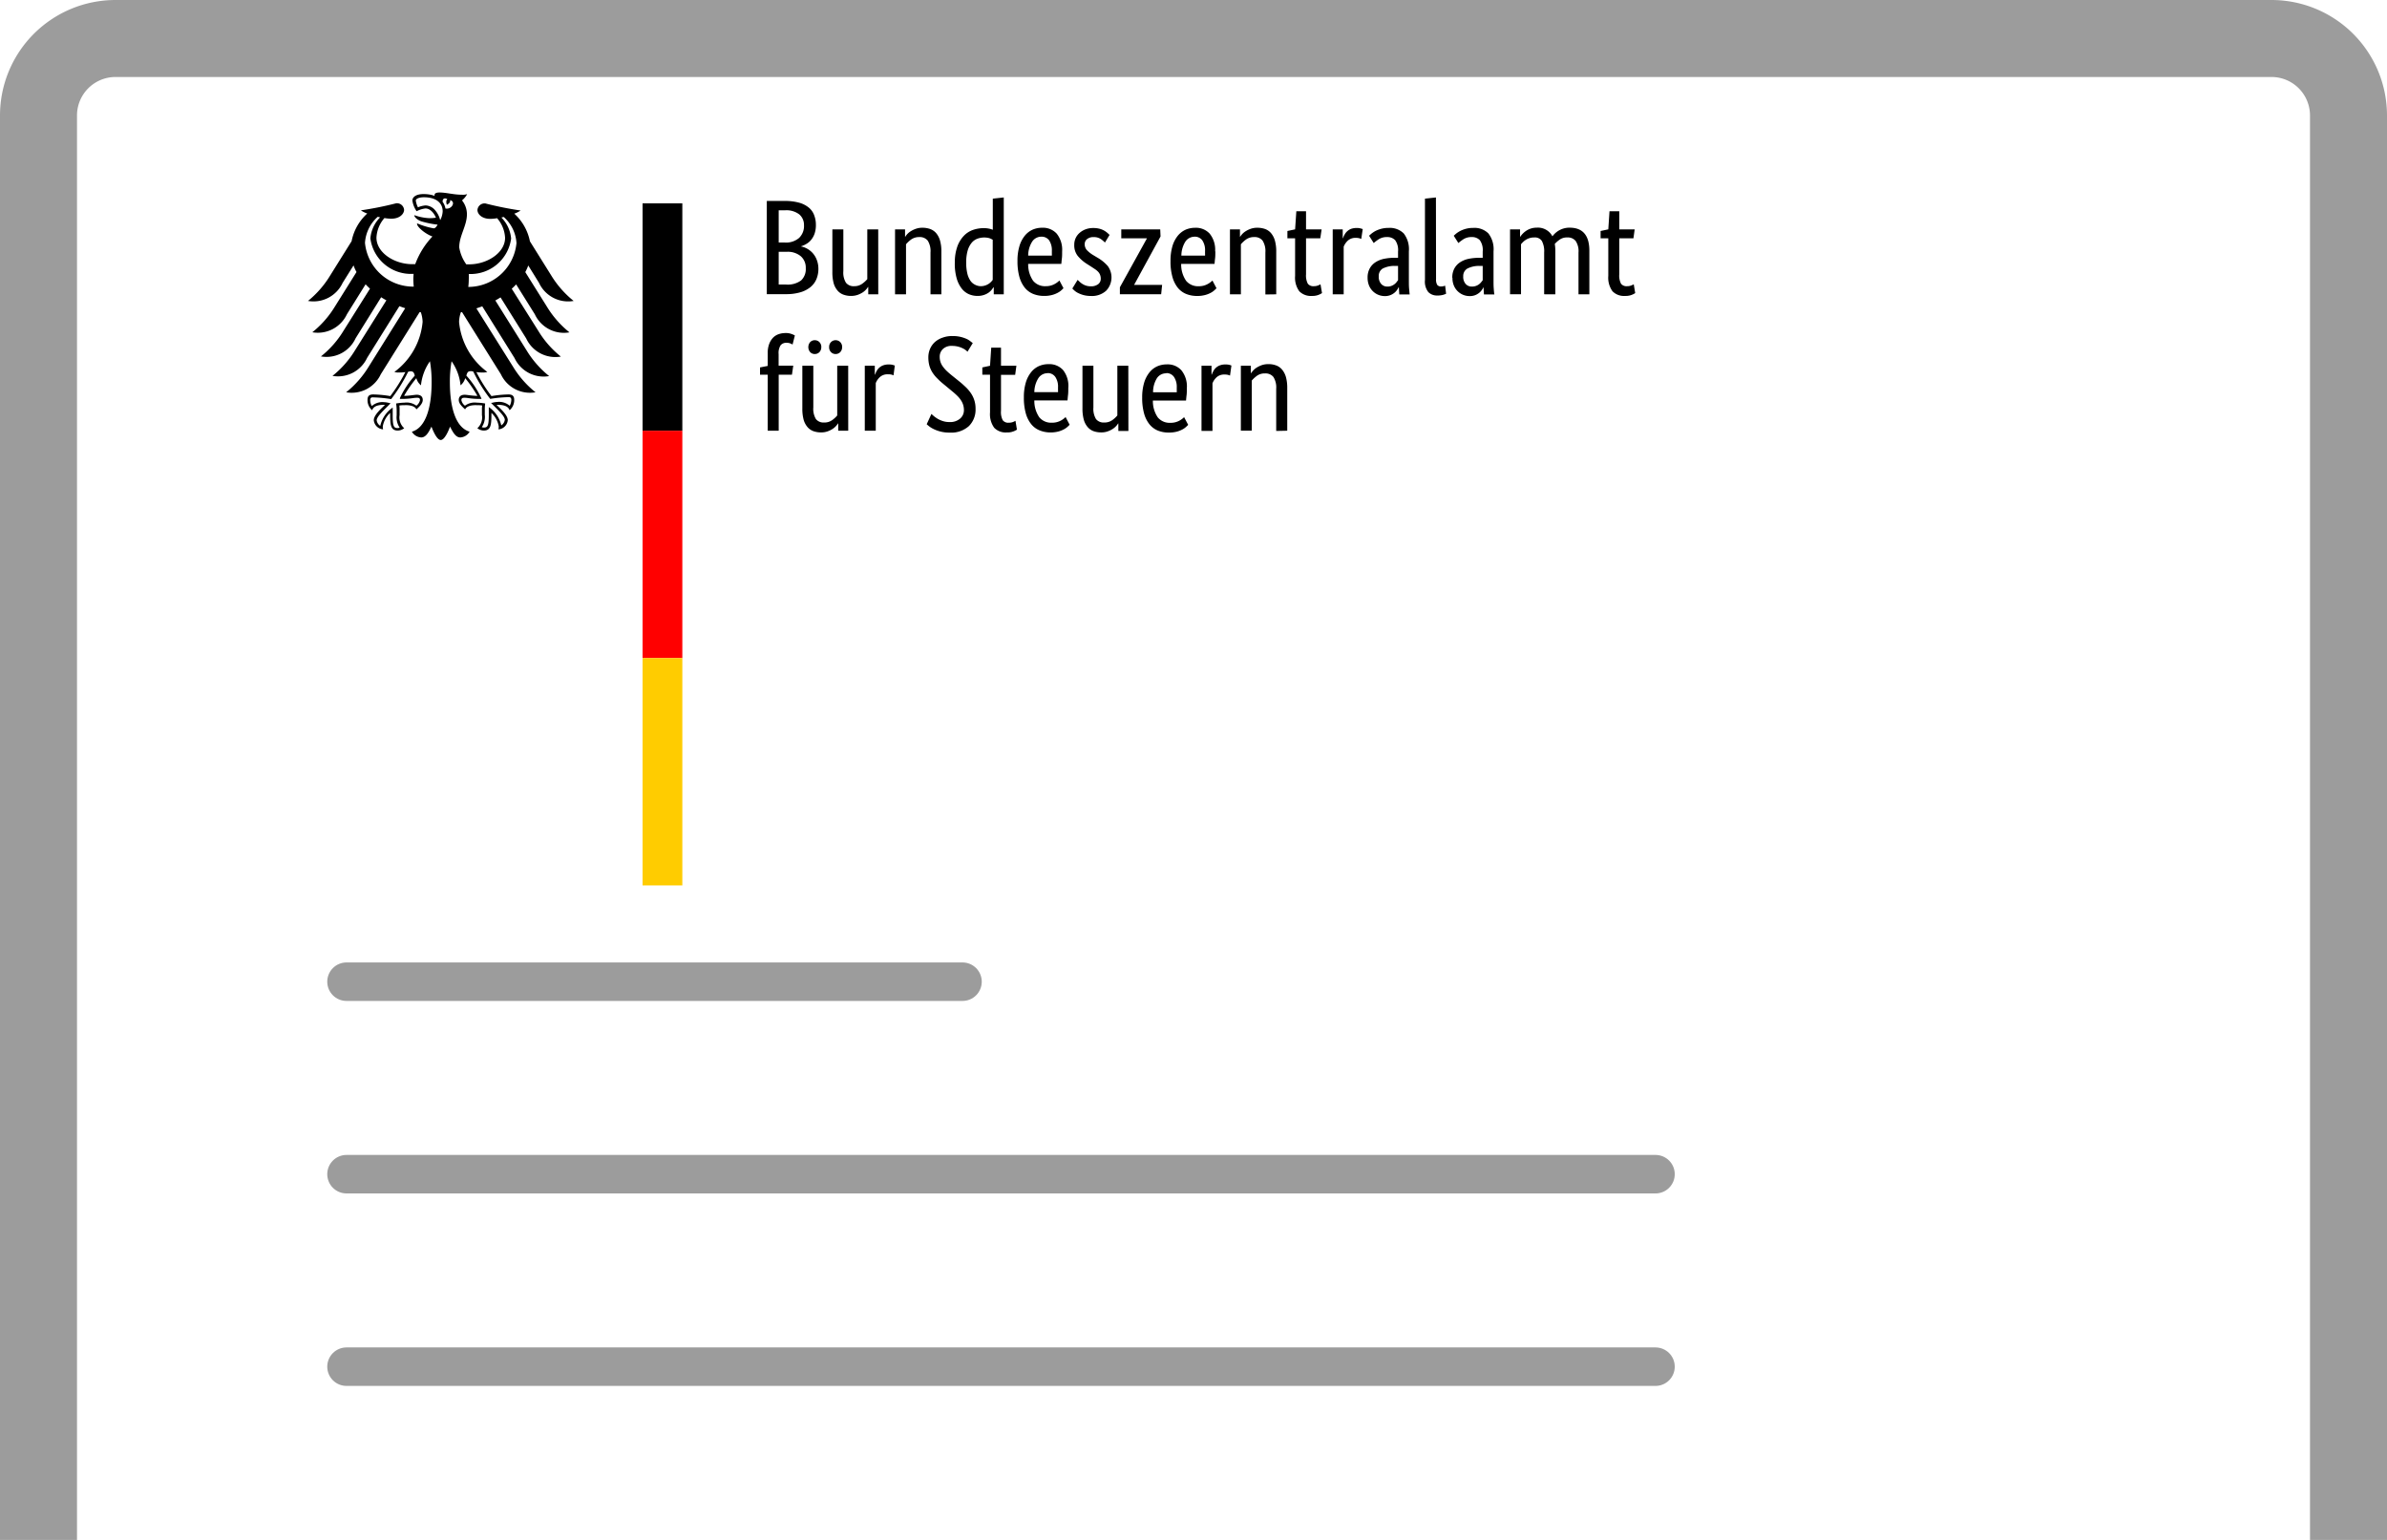 <svg id="Layer_1" data-name="Layer 1" xmlns="http://www.w3.org/2000/svg" viewBox="0 0 62 40"><defs><style>.nals-1,.nals-2{fill:none;stroke:#9c9c9c;}.nals-1{stroke-linecap:square;stroke-linejoin:round;stroke-width:2px;}.nals-2{stroke-linecap:round;}.nals-3{fill:red;}.nals-4{fill:#fc0;}</style></defs><path class="nals-1" d="M1,39V3A2,2,0,0,1,3,1H59a2,2,0,0,1,2,2V39"/><line id="Line_928" data-name="Line 928" class="nals-2" x1="9" y1="35.5" x2="43" y2="35.5"/><path d="M21.192,5.839a.7.7,0,0,1-.031.221.528.528,0,0,1-.087.163.442.442,0,0,1-.126.111A.629.629,0,0,1,20.8,6.4V6.4a.554.554,0,0,1,.42.364.647.647,0,0,1,.037.22.681.681,0,0,1-.05.263.529.529,0,0,1-.152.207.74.74,0,0,1-.262.137,1.292,1.292,0,0,1-.376.05h-.5V5.22h.467a1.359,1.359,0,0,1,.368.044.679.679,0,0,1,.251.125.461.461,0,0,1,.142.195A.689.689,0,0,1,21.192,5.839Zm-.309.01a.359.359,0,0,0-.12-.278.547.547,0,0,0-.376-.108h-.161V6.3h.158a.52.52,0,0,0,.372-.12A.429.429,0,0,0,20.883,5.849Zm.046,1.117a.392.392,0,0,0-.129-.31.528.528,0,0,0-.367-.115h-.207v.85h.19a.583.583,0,0,0,.392-.107A.4.4,0,0,0,20.929,6.966Zm1.883.679h-.26v-.19h-.007a.459.459,0,0,1-.135.139.648.648,0,0,1-.132.065.526.526,0,0,1-.172.028.56.56,0,0,1-.2-.034.356.356,0,0,1-.153-.107.5.5,0,0,1-.1-.191,1.09,1.09,0,0,1-.033-.29V5.958h.285V7.044a.5.5,0,0,0,.068.3.251.251,0,0,0,.213.09.346.346,0,0,0,.207-.062.739.739,0,0,0,.134-.121V5.958h.284Zm1.357,0V6.559a.511.511,0,0,0-.072-.308.262.262,0,0,0-.22-.093.352.352,0,0,0-.211.063.782.782,0,0,0-.133.124v1.3h-.285V5.958h.26v.19h.007a.423.423,0,0,1,.137-.139.643.643,0,0,1,.134-.065.5.5,0,0,1,.175-.028.6.6,0,0,1,.2.033.38.38,0,0,1,.155.107.518.518,0,0,1,.1.192,1,1,0,0,1,.035.29V7.645Zm.632-.819a1.207,1.207,0,0,1,.067-.429.794.794,0,0,1,.172-.277.607.607,0,0,1,.239-.15.858.858,0,0,1,.267-.044.651.651,0,0,1,.141.013.457.457,0,0,1,.1.03V5.16l.285-.031V7.645h-.26V7.466H25.8a.428.428,0,0,1-.116.131.448.448,0,0,1-.123.063.507.507,0,0,1-.172.027.563.563,0,0,1-.227-.047.487.487,0,0,1-.188-.152.785.785,0,0,1-.128-.267A1.389,1.389,0,0,1,24.8,6.826Zm.668.608a.375.375,0,0,0,.316-.165V6.228a.483.483,0,0,0-.089-.042.515.515,0,0,0-.313.016.358.358,0,0,0-.15.111.57.57,0,0,0-.1.2,1.1,1.1,0,0,0-.037.3,1.22,1.22,0,0,0,.03.294.558.558,0,0,0,.083.19.318.318,0,0,0,.119.1A.33.33,0,0,0,25.469,7.434Zm2.119-.907c0,.073,0,.135-.007.188s-.01.1-.014.139h-.861a.746.746,0,0,0,.128.439.4.4,0,0,0,.329.141.47.47,0,0,0,.237-.06.528.528,0,0,0,.117-.088l.106.2c-.017.018-.035.035-.053.052a.458.458,0,0,1-.095.066.643.643,0,0,1-.147.058.767.767,0,0,1-.207.025.749.749,0,0,1-.287-.053.548.548,0,0,1-.218-.163.8.8,0,0,1-.139-.281,1.5,1.5,0,0,1-.049-.41,1.308,1.308,0,0,1,.051-.388.784.784,0,0,1,.139-.269.555.555,0,0,1,.2-.156.609.609,0,0,1,.249-.051.483.483,0,0,1,.38.153A.668.668,0,0,1,27.588,6.527Zm-.534-.379a.285.285,0,0,0-.243.126.685.685,0,0,0-.105.365h.615a.4.4,0,0,0,0-.05c0-.022,0-.046,0-.072a.467.467,0,0,0-.07-.273A.238.238,0,0,0,27.054,6.148ZM28.7,6.3a.75.75,0,0,0-.1-.086.318.318,0,0,0-.194-.055.255.255,0,0,0-.172.053.164.164,0,0,0-.06.126.229.229,0,0,0,.055.157.768.768,0,0,0,.167.132l.105.063a1.051,1.051,0,0,1,.271.219.5.5,0,0,1-.04.642.547.547,0,0,1-.4.137.714.714,0,0,1-.315-.07.455.455,0,0,1-.1-.062.625.625,0,0,1-.064-.062l.137-.224.052.049a.443.443,0,0,0,.166.1.4.4,0,0,0,.123.018.3.3,0,0,0,.194-.056.174.174,0,0,0,.066-.137.28.28,0,0,0-.016-.1.227.227,0,0,0-.047-.079.446.446,0,0,0-.077-.067l-.106-.07-.105-.067a1.019,1.019,0,0,1-.248-.215.441.441,0,0,1-.089-.287.4.4,0,0,1,.14-.311.5.5,0,0,1,.156-.092.553.553,0,0,1,.192-.033.645.645,0,0,1,.169.019.5.5,0,0,1,.205.109c.023.02.041.037.055.051Zm1.444-.158L29.457,7.4V7.4h.728l-.025.243H29.088V7.462l.7-1.265V6.19h-.664V5.958h1.012Zm1.423.386c0,.073,0,.135-.007.188s-.009.1-.014.139H30.68a.746.746,0,0,0,.128.439.4.4,0,0,0,.329.141.467.467,0,0,0,.237-.06.534.534,0,0,0,.118-.088l.105.2c-.017.018-.035.035-.053.052a.477.477,0,0,1-.094.066.669.669,0,0,1-.148.058.762.762,0,0,1-.207.025.752.752,0,0,1-.287-.053.548.548,0,0,1-.218-.163.8.8,0,0,1-.138-.281,1.457,1.457,0,0,1-.049-.41,1.344,1.344,0,0,1,.05-.388.784.784,0,0,1,.139-.269.563.563,0,0,1,.2-.156.618.618,0,0,1,.25-.051.483.483,0,0,1,.379.153A.663.663,0,0,1,31.562,6.527Zm-.534-.379a.285.285,0,0,0-.243.126.694.694,0,0,0-.105.365H31.3a.393.393,0,0,0,0-.05c0-.022,0-.046,0-.072a.459.459,0,0,0-.07-.273A.238.238,0,0,0,31.028,6.148Zm1.834,1.5V6.559a.511.511,0,0,0-.072-.308.26.26,0,0,0-.219-.093.35.35,0,0,0-.211.063.786.786,0,0,0-.134.124v1.3h-.284V5.958h.26v.19h.007a.433.433,0,0,1,.137-.139.634.634,0,0,1,.133-.065.508.508,0,0,1,.176-.028.6.6,0,0,1,.2.033.37.37,0,0,1,.154.107.519.519,0,0,1,.1.192,1.04,1.04,0,0,1,.035.29V7.645ZM34.293,6.19h-.37v.935a.463.463,0,0,0,.046.244.178.178,0,0,0,.155.065.3.3,0,0,0,.109-.018.4.4,0,0,0,.066-.031l.039.228a.44.44,0,0,1-.263.074.42.42,0,0,1-.327-.121.6.6,0,0,1-.109-.4V6.19h-.2V6l.2-.042.032-.471h.252v.471h.405Zm1.064.018a.177.177,0,0,0-.045-.018.338.338,0,0,0-.095-.011.29.29,0,0,0-.209.072.423.423,0,0,0-.107.157V7.645h-.285V5.958h.26v.228h.007a.561.561,0,0,1,.046-.1.323.323,0,0,1,.17-.143.437.437,0,0,1,.139-.021.351.351,0,0,1,.1.011l.058.017Zm.165,1.008a.484.484,0,0,1,.057-.246.445.445,0,0,1,.151-.16.647.647,0,0,1,.223-.088,1.387,1.387,0,0,1,.272-.026h.088V6.534a.438.438,0,0,0-.075-.295.279.279,0,0,0-.213-.081.384.384,0,0,0-.211.055,1.153,1.153,0,0,0-.133.1l-.12-.189c.019-.019.043-.04.072-.064a.685.685,0,0,1,.107-.067.845.845,0,0,1,.145-.052.717.717,0,0,1,.182-.021.512.512,0,0,1,.394.144.668.668,0,0,1,.133.464v.769c0,.073,0,.144.007.213s.01.115.014.139h-.27l-.011-.187h-.007a.424.424,0,0,1-.042.072.351.351,0,0,1-.07.074.377.377,0,0,1-.243.083.441.441,0,0,1-.416-.283A.526.526,0,0,1,35.522,7.216Zm.51.228a.291.291,0,0,0,.184-.059.271.271,0,0,0,.057-.055c.015-.02.028-.037.04-.051V6.907l-.091,0a.666.666,0,0,0-.31.07.222.222,0,0,0-.1.2.278.278,0,0,0,.06.195A.209.209,0,0,0,36.032,7.444ZM37.3,7.251a.268.268,0,0,0,.03.148.119.119,0,0,0,.1.042.271.271,0,0,0,.106-.021l.025.21a.52.52,0,0,1-.078.029.512.512,0,0,1-.151.017.313.313,0,0,1-.232-.088.437.437,0,0,1-.088-.312V5.16l.285-.031Zm.422-.035a.484.484,0,0,1,.056-.246.454.454,0,0,1,.151-.16.647.647,0,0,1,.223-.088,1.4,1.4,0,0,1,.272-.026h.088V6.534a.438.438,0,0,0-.075-.295.276.276,0,0,0-.213-.081.384.384,0,0,0-.211.055,1.246,1.246,0,0,0-.133.1l-.12-.189c.019-.019.043-.04.072-.064a.749.749,0,0,1,.108-.067.8.8,0,0,1,.144-.052.717.717,0,0,1,.182-.021.511.511,0,0,1,.394.144.668.668,0,0,1,.133.464v.769c0,.073,0,.144.007.213a1.273,1.273,0,0,0,.015.139h-.271l-.011-.187H38.53a.323.323,0,0,1-.042.072.328.328,0,0,1-.07.074.373.373,0,0,1-.242.083.441.441,0,0,1-.417-.283A.5.5,0,0,1,37.726,7.216Zm.509.228a.3.3,0,0,0,.241-.114l.04-.051V6.907l-.091,0a.659.659,0,0,0-.309.07.221.221,0,0,0-.106.2.278.278,0,0,0,.06.195A.209.209,0,0,0,38.235,7.444Zm1.877.2V6.559a.565.565,0,0,0-.06-.3.213.213,0,0,0-.193-.091.4.4,0,0,0-.222.061.461.461,0,0,0-.074.058c-.018.018-.035.037-.052.057v1.3h-.285V5.958h.26v.19h.007A.544.544,0,0,1,39.634,6a.485.485,0,0,1,.281-.086.424.424,0,0,1,.408.225.544.544,0,0,1,.446-.225q.513,0,.513.6V7.645H41V6.559a.474.474,0,0,0-.074-.3.261.261,0,0,0-.217-.091.321.321,0,0,0-.2.058.77.77,0,0,0-.125.11,1.044,1.044,0,0,1,.014.176V7.645ZM42.427,6.19h-.368v.935a.465.465,0,0,0,.045.244.178.178,0,0,0,.155.065.29.29,0,0,0,.109-.018.449.449,0,0,0,.067-.031l.038.228a.44.44,0,0,1-.263.074.418.418,0,0,1-.327-.121.6.6,0,0,1-.109-.4V6.19h-.2V6l.2-.042.031-.471h.254v.471h.4ZM20.57,9.733h-.344v1.455h-.285V9.733h-.2V9.544l.2-.039V9.168a.641.641,0,0,1,.039-.236.473.473,0,0,1,.1-.161.374.374,0,0,1,.148-.092.55.55,0,0,1,.179-.028.411.411,0,0,1,.154.025.5.5,0,0,1,.085.038l-.06.236a.336.336,0,0,0-.06-.03.257.257,0,0,0-.095-.016.189.189,0,0,0-.154.063.369.369,0,0,0-.053.232v.3h.38Zm1.462,1.455h-.26V11h-.007a.459.459,0,0,1-.135.139.6.6,0,0,1-.132.065.481.481,0,0,1-.172.028.582.582,0,0,1-.2-.033.367.367,0,0,1-.153-.107.5.5,0,0,1-.1-.192,1.085,1.085,0,0,1-.033-.29V9.5h.285v1.086a.512.512,0,0,0,.068.3.251.251,0,0,0,.213.089.34.34,0,0,0,.207-.061.669.669,0,0,0,.133-.122V9.5h.285Zm-.7-2.172a.18.18,0,0,1-.049.131.165.165,0,0,1-.12.049.161.161,0,0,1-.119-.049.2.2,0,0,1,0-.261.165.165,0,0,1,.119-.049.167.167,0,0,1,.12.049A.179.179,0,0,1,21.333,9.016Zm.541,0a.18.18,0,0,1-.049.131.165.165,0,0,1-.12.049.161.161,0,0,1-.119-.049.172.172,0,0,1-.049-.131.175.175,0,0,1,.049-.13.165.165,0,0,1,.119-.049.167.167,0,0,1,.12.049A.179.179,0,0,1,21.874,9.016Zm1.335.735a.192.192,0,0,0-.045-.018.338.338,0,0,0-.1-.01.29.29,0,0,0-.209.072.419.419,0,0,0-.107.156v1.237h-.285V9.5h.26V9.73h.007a.651.651,0,0,1,.045-.1.319.319,0,0,1,.171-.142.411.411,0,0,1,.139-.021.4.4,0,0,1,.1.01l.058.018Zm1.922-.615A.44.44,0,0,0,25,9.045a.611.611,0,0,0-.273-.06.318.318,0,0,0-.239.084.273.273,0,0,0-.08.2.416.416,0,0,0,.079.248.85.85,0,0,0,.1.116c.04.038.088.08.144.125l.2.161c.057.047.11.095.161.144a1,1,0,0,1,.13.156.7.7,0,0,1,.117.4.6.6,0,0,1-.172.448.683.683,0,0,1-.5.17.919.919,0,0,1-.4-.084.729.729,0,0,1-.124-.072c-.025-.019-.05-.04-.073-.061l.123-.268q.021.021.063.057a.853.853,0,0,0,.1.07.7.7,0,0,0,.135.059.528.528,0,0,0,.17.025.393.393,0,0,0,.276-.089.283.283,0,0,0,.1-.213.452.452,0,0,0-.076-.262.672.672,0,0,0-.093-.114,1.662,1.662,0,0,0-.133-.119l-.2-.166c-.062-.05-.122-.1-.179-.16a.9.9,0,0,1-.132-.157.7.7,0,0,1-.083-.18.837.837,0,0,1-.028-.223.551.551,0,0,1,.044-.218.51.51,0,0,1,.125-.176.575.575,0,0,1,.2-.115.713.713,0,0,1,.258-.042.856.856,0,0,1,.367.075.445.445,0,0,1,.1.062c.026.02.046.036.06.045Zm1.238.6H26v.935a.46.46,0,0,0,.045.244.175.175,0,0,0,.155.065.3.3,0,0,0,.109-.017.479.479,0,0,0,.067-.032l.038.229a.447.447,0,0,1-.264.073.414.414,0,0,1-.326-.121.6.6,0,0,1-.109-.4V9.733h-.2V9.544l.2-.043.031-.47H26V9.5h.4Zm1.38.338c0,.072,0,.135-.007.188s-.008.092-.014.139h-.861a.748.748,0,0,0,.129.439.4.4,0,0,0,.328.14.472.472,0,0,0,.238-.059.528.528,0,0,0,.117-.088l.105.2c-.011.012-.029.029-.052.051a.487.487,0,0,1-.095.067.7.7,0,0,1-.148.058.8.8,0,0,1-.207.024A.744.744,0,0,1,27,11.178a.537.537,0,0,1-.218-.164.779.779,0,0,1-.139-.281,1.488,1.488,0,0,1-.049-.409,1.315,1.315,0,0,1,.051-.389.776.776,0,0,1,.139-.269.547.547,0,0,1,.2-.156.609.609,0,0,1,.249-.051.481.481,0,0,1,.379.153A.666.666,0,0,1,27.749,10.071Zm-.534-.38a.284.284,0,0,0-.242.127.693.693,0,0,0-.106.365h.615a.294.294,0,0,0,0-.051c0-.024,0-.048,0-.072a.454.454,0,0,0-.07-.272A.238.238,0,0,0,27.215,9.691Zm2.095,1.5h-.261V11h-.006a.451.451,0,0,1-.136.139.579.579,0,0,1-.132.065.478.478,0,0,1-.172.028.586.586,0,0,1-.2-.033.364.364,0,0,1-.152-.107.5.5,0,0,1-.1-.192,1.086,1.086,0,0,1-.034-.29V9.5H28.4v1.086a.512.512,0,0,0,.068.3.251.251,0,0,0,.213.089.343.343,0,0,0,.208-.061.7.7,0,0,0,.133-.122V9.5h.285Zm1.518-1.117c0,.072,0,.135-.007.188s-.01.1-.014.139h-.861a.749.749,0,0,0,.128.439.4.4,0,0,0,.329.14.469.469,0,0,0,.237-.059.528.528,0,0,0,.117-.088l.106.2-.053.051a.458.458,0,0,1-.095.067.692.692,0,0,1-.147.058.81.81,0,0,1-.208.024.747.747,0,0,1-.286-.052.55.55,0,0,1-.218-.164.779.779,0,0,1-.139-.281,1.488,1.488,0,0,1-.049-.409,1.315,1.315,0,0,1,.051-.389.785.785,0,0,1,.139-.269.555.555,0,0,1,.2-.156.623.623,0,0,1,.249-.051.481.481,0,0,1,.379.153A.666.666,0,0,1,30.828,10.071Zm-.534-.38a.284.284,0,0,0-.243.127.685.685,0,0,0-.1.365h.615a.44.44,0,0,0,0-.051c0-.022,0-.046,0-.072a.461.461,0,0,0-.07-.272A.238.238,0,0,0,30.294,9.691Zm1.655.06a.2.2,0,0,0-.046-.018.338.338,0,0,0-.095-.01A.29.29,0,0,0,31.6,9.8a.419.419,0,0,0-.107.156v1.237h-.285V9.5h.26V9.73h.007a.574.574,0,0,1,.046-.1.316.316,0,0,1,.171-.142.4.4,0,0,1,.138-.021.374.374,0,0,1,.155.028Zm1.2,1.437V10.1a.508.508,0,0,0-.072-.307.26.26,0,0,0-.219-.093.337.337,0,0,0-.211.063.777.777,0,0,0-.133.123v1.3H32.23V9.5h.26v.19H32.5a.433.433,0,0,1,.137-.139.687.687,0,0,1,.133-.065.537.537,0,0,1,.176-.028.574.574,0,0,1,.2.034A.362.362,0,0,1,33.3,9.6a.529.529,0,0,1,.1.191,1.045,1.045,0,0,1,.035.29v1.107ZM12.164,7.449a1.719,1.719,0,0,0,.012-.2,1.249,1.249,0,0,0,0-.132,1.062,1.062,0,0,0,1.1-.92.884.884,0,0,0-.253-.547l.061-.014a.984.984,0,0,1,.331.678,1.257,1.257,0,0,1-1.252,1.139m-.593-2.037a.418.418,0,0,0-.074-.175c0-.059.027-.117.123-.07-.052.053-.012.148-.012.148s.106-.05.084-.12c.158.038.044.25-.121.217m-.137.3a.61.61,0,0,0-.123-.245.34.34,0,0,0-.254-.135.633.633,0,0,0-.2.049A.543.543,0,0,1,10.8,5.21c0-.043.073-.086.211-.086.305,0,.487.137.487.368a.554.554,0,0,1-.061.221m.782,3.927a.2.2,0,0,1,.074.013,4.115,4.115,0,0,0,.44.708l0,0h0a3.382,3.382,0,0,1,.471-.045h.005a.072.072,0,0,1,.054.014.08.08,0,0,1,.018.06.344.344,0,0,1-.041.151.418.418,0,0,0-.324-.1.578.578,0,0,0-.137.023l-.013,0-.014,0,.093.093c.143.143.267.267.267.349a.206.206,0,0,1-.092.143.788.788,0,0,0-.311-.466l-.013-.009,0,.053c0,.049,0,.1,0,.148,0,.287-.03.331-.129.331a.191.191,0,0,1-.053-.01.48.48,0,0,0,.078-.321v-.134A1.106,1.106,0,0,1,12.6,10.5l0-.022-.015,0a1.488,1.488,0,0,0-.2-.019.426.426,0,0,0-.308.079.242.242,0,0,1-.093-.142c0-.06.037-.064.086-.064a.635.635,0,0,1,.08.007,2.061,2.061,0,0,0,.342.023h.012l0-.012a2.275,2.275,0,0,0-.391-.593c.019-.069.038-.114.1-.114m-1.823.707,0,.012H10.4a2.061,2.061,0,0,0,.342-.023.651.651,0,0,1,.08-.007c.049,0,.087,0,.087.064a.244.244,0,0,1-.094.142.424.424,0,0,0-.308-.079,1.5,1.5,0,0,0-.2.019h-.016l0,.022a1.106,1.106,0,0,1,.012.154v.134a.474.474,0,0,0,.079.321.191.191,0,0,1-.053.01c-.1,0-.129-.044-.129-.331,0-.058,0-.112,0-.148l0-.054-.013.01a.786.786,0,0,0-.31.466.207.207,0,0,1-.093-.143c0-.082.124-.206.268-.35l.082-.082.011-.01-.028-.007a.569.569,0,0,0-.137-.023.417.417,0,0,0-.323.1.319.319,0,0,1-.041-.151.08.08,0,0,1,.017-.06.074.074,0,0,1,.055-.014h0a3.359,3.359,0,0,1,.472.045h0l0,0a4.179,4.179,0,0,0,.44-.708.182.182,0,0,1,.073-.013c.067,0,.085.045.1.113a2.32,2.32,0,0,0-.391.594M9.48,6.309a.987.987,0,0,1,.331-.677l.062.014a.884.884,0,0,0-.253.547,1.063,1.063,0,0,0,1.122.92c0,.042-.006.087-.006.132a1.847,1.847,0,0,0,.011.2A1.257,1.257,0,0,1,9.48,6.309M14,7.347a.834.834,0,0,0,.9.47,2.57,2.57,0,0,1-.584-.665l-.552-.884a1.315,1.315,0,0,0-.406-.718.7.7,0,0,0,.165-.082,8.851,8.851,0,0,1-.914-.183.185.185,0,0,0-.208.176c.008.111.123.224.334.224a1.159,1.159,0,0,0,.177-.017.842.842,0,0,1,.207.51c0,.387-.463.688-.93.688q-.039,0-.078,0a1.052,1.052,0,0,1-.183-.44c0-.307.2-.558.2-.863A.575.575,0,0,0,12,5.205a.54.54,0,0,0,.134-.163A.34.34,0,0,1,12,5.058c-.223,0-.406-.058-.583-.058-.1,0-.129.031-.129.061a.072.072,0,0,0,0,.028.58.58,0,0,0-.115-.033.968.968,0,0,0-.17-.015c-.216,0-.292.091-.292.168a.658.658,0,0,0,.11.278.647.647,0,0,1,.231-.072c.115,0,.217.11.271.239a1.072,1.072,0,0,1-.17.013,1.292,1.292,0,0,1-.383-.076s-.008,0-.008.007c0,.029.06.107.177.15a2.339,2.339,0,0,0,.426.087c0,.006-.039.08-.084.094a.049.049,0,0,1-.027,0,1.938,1.938,0,0,1-.412-.124c-.006,0-.01,0-.01.008,0,.082.21.261.4.33a2.105,2.105,0,0,0-.447.719q-.039,0-.078,0c-.467,0-.929-.3-.929-.688a.836.836,0,0,1,.207-.51,1.136,1.136,0,0,0,.176.017c.212,0,.327-.113.335-.224a.185.185,0,0,0-.208-.176,8.879,8.879,0,0,1-.915.183.689.689,0,0,0,.166.082,1.309,1.309,0,0,0-.406.718l-.552.884A2.558,2.558,0,0,1,8,7.817a.836.836,0,0,0,.9-.47l.283-.453a1.092,1.092,0,0,0,.077.172l-.563.9a2.558,2.558,0,0,1-.585.665.836.836,0,0,0,.9-.47l.484-.776c.036.039.074.077.114.113L8.921,8.594a2.507,2.507,0,0,1-.585.664.832.832,0,0,0,.9-.47L9.9,7.721c.044.028.089.055.136.08L9.221,9.1a2.538,2.538,0,0,1-.585.664.836.836,0,0,0,.9-.469l.838-1.342c.05.019.1.037.151.053L9.575,9.526a2.556,2.556,0,0,1-.584.664.834.834,0,0,0,.9-.469L10.9,8.106l.031.005a.855.855,0,0,1,.046.25,1.818,1.818,0,0,1-.733,1.3.3.3,0,0,0,.112.015.982.982,0,0,0,.173-.011,4.188,4.188,0,0,1-.392.624,2.891,2.891,0,0,0-.446-.043c-.131,0-.145.077-.145.145a.342.342,0,0,0,.12.265c.024-.06.072-.141.313-.141H10c-.071.078-.291.257-.291.4a.263.263,0,0,0,.242.238.269.269,0,0,1-.008-.08.617.617,0,0,1,.191-.348.37.37,0,0,0,0,.059c0,.275.025.4.2.4a.283.283,0,0,0,.165-.061.372.372,0,0,1-.12-.34l0-.134a.752.752,0,0,0-.006-.116.848.848,0,0,1,.135-.008s.248-.02.308.109c.068-.062.165-.149.165-.245,0-.063-.03-.135-.158-.135-.048,0-.2.029-.328.029a3.373,3.373,0,0,1,.319-.46.368.368,0,0,0,.12.186,1.323,1.323,0,0,1,.233-.625,3.064,3.064,0,0,1,.044.544c0,.684-.164,1.188-.513,1.285a.3.3,0,0,0,.241.15c.128,0,.2-.145.268-.281.037.1.139.347.241.347s.205-.247.241-.347c.071.136.141.281.268.281a.3.3,0,0,0,.241-.15c-.349-.1-.513-.6-.513-1.285a3.064,3.064,0,0,1,.044-.544,1.3,1.3,0,0,1,.233.625.363.363,0,0,0,.121-.186,3.345,3.345,0,0,1,.318.46c-.127,0-.279-.029-.328-.029-.127,0-.157.072-.157.135,0,.1.1.183.165.245.059-.129.307-.109.307-.109a.859.859,0,0,1,.136.008.745.745,0,0,0-.006.116v.134a.374.374,0,0,1-.119.34.277.277,0,0,0,.165.061c.174,0,.2-.126.2-.4a.56.56,0,0,0,0-.059.621.621,0,0,1,.19.348.3.3,0,0,1-.007.08.264.264,0,0,0,.242-.238c0-.143-.221-.322-.292-.4h.025c.241,0,.29.081.314.141a.344.344,0,0,0,.12-.265c0-.068-.015-.145-.146-.145a2.874,2.874,0,0,0-.445.043,4.031,4.031,0,0,1-.392-.624.974.974,0,0,0,.173.011.3.3,0,0,0,.111-.015,1.818,1.818,0,0,1-.733-1.3.826.826,0,0,1,.047-.25L12,8.106l1.01,1.615a.834.834,0,0,0,.9.469,2.537,2.537,0,0,1-.584-.664L12.374,8.01c.052-.016.1-.034.152-.053L13.364,9.3a.835.835,0,0,0,.9.469,2.55,2.55,0,0,1-.584-.664l-.814-1.3c.046-.025.091-.052.135-.08l.667,1.067a.834.834,0,0,0,.9.47,2.518,2.518,0,0,1-.584-.664L13.292,7.5a1.519,1.519,0,0,0,.114-.113l.485.776a.834.834,0,0,0,.9.47,2.57,2.57,0,0,1-.584-.665l-.563-.9a1.312,1.312,0,0,0,.077-.172Zm2.69-2.065h1.033v5.906H16.69Z"/><path class="nals-3" d="M16.69,11.188h1.033v5.906H16.69Z"/><path class="nals-4" d="M16.69,17.094h1.033V23H16.69Z"/><line id="Line_928-2" data-name="Line 928" class="nals-2" x1="9" y1="30.5" x2="43" y2="30.5"/><line id="Line_922" data-name="Line 922" class="nals-2" x1="9" y1="25.5" x2="25" y2="25.5"/></svg>